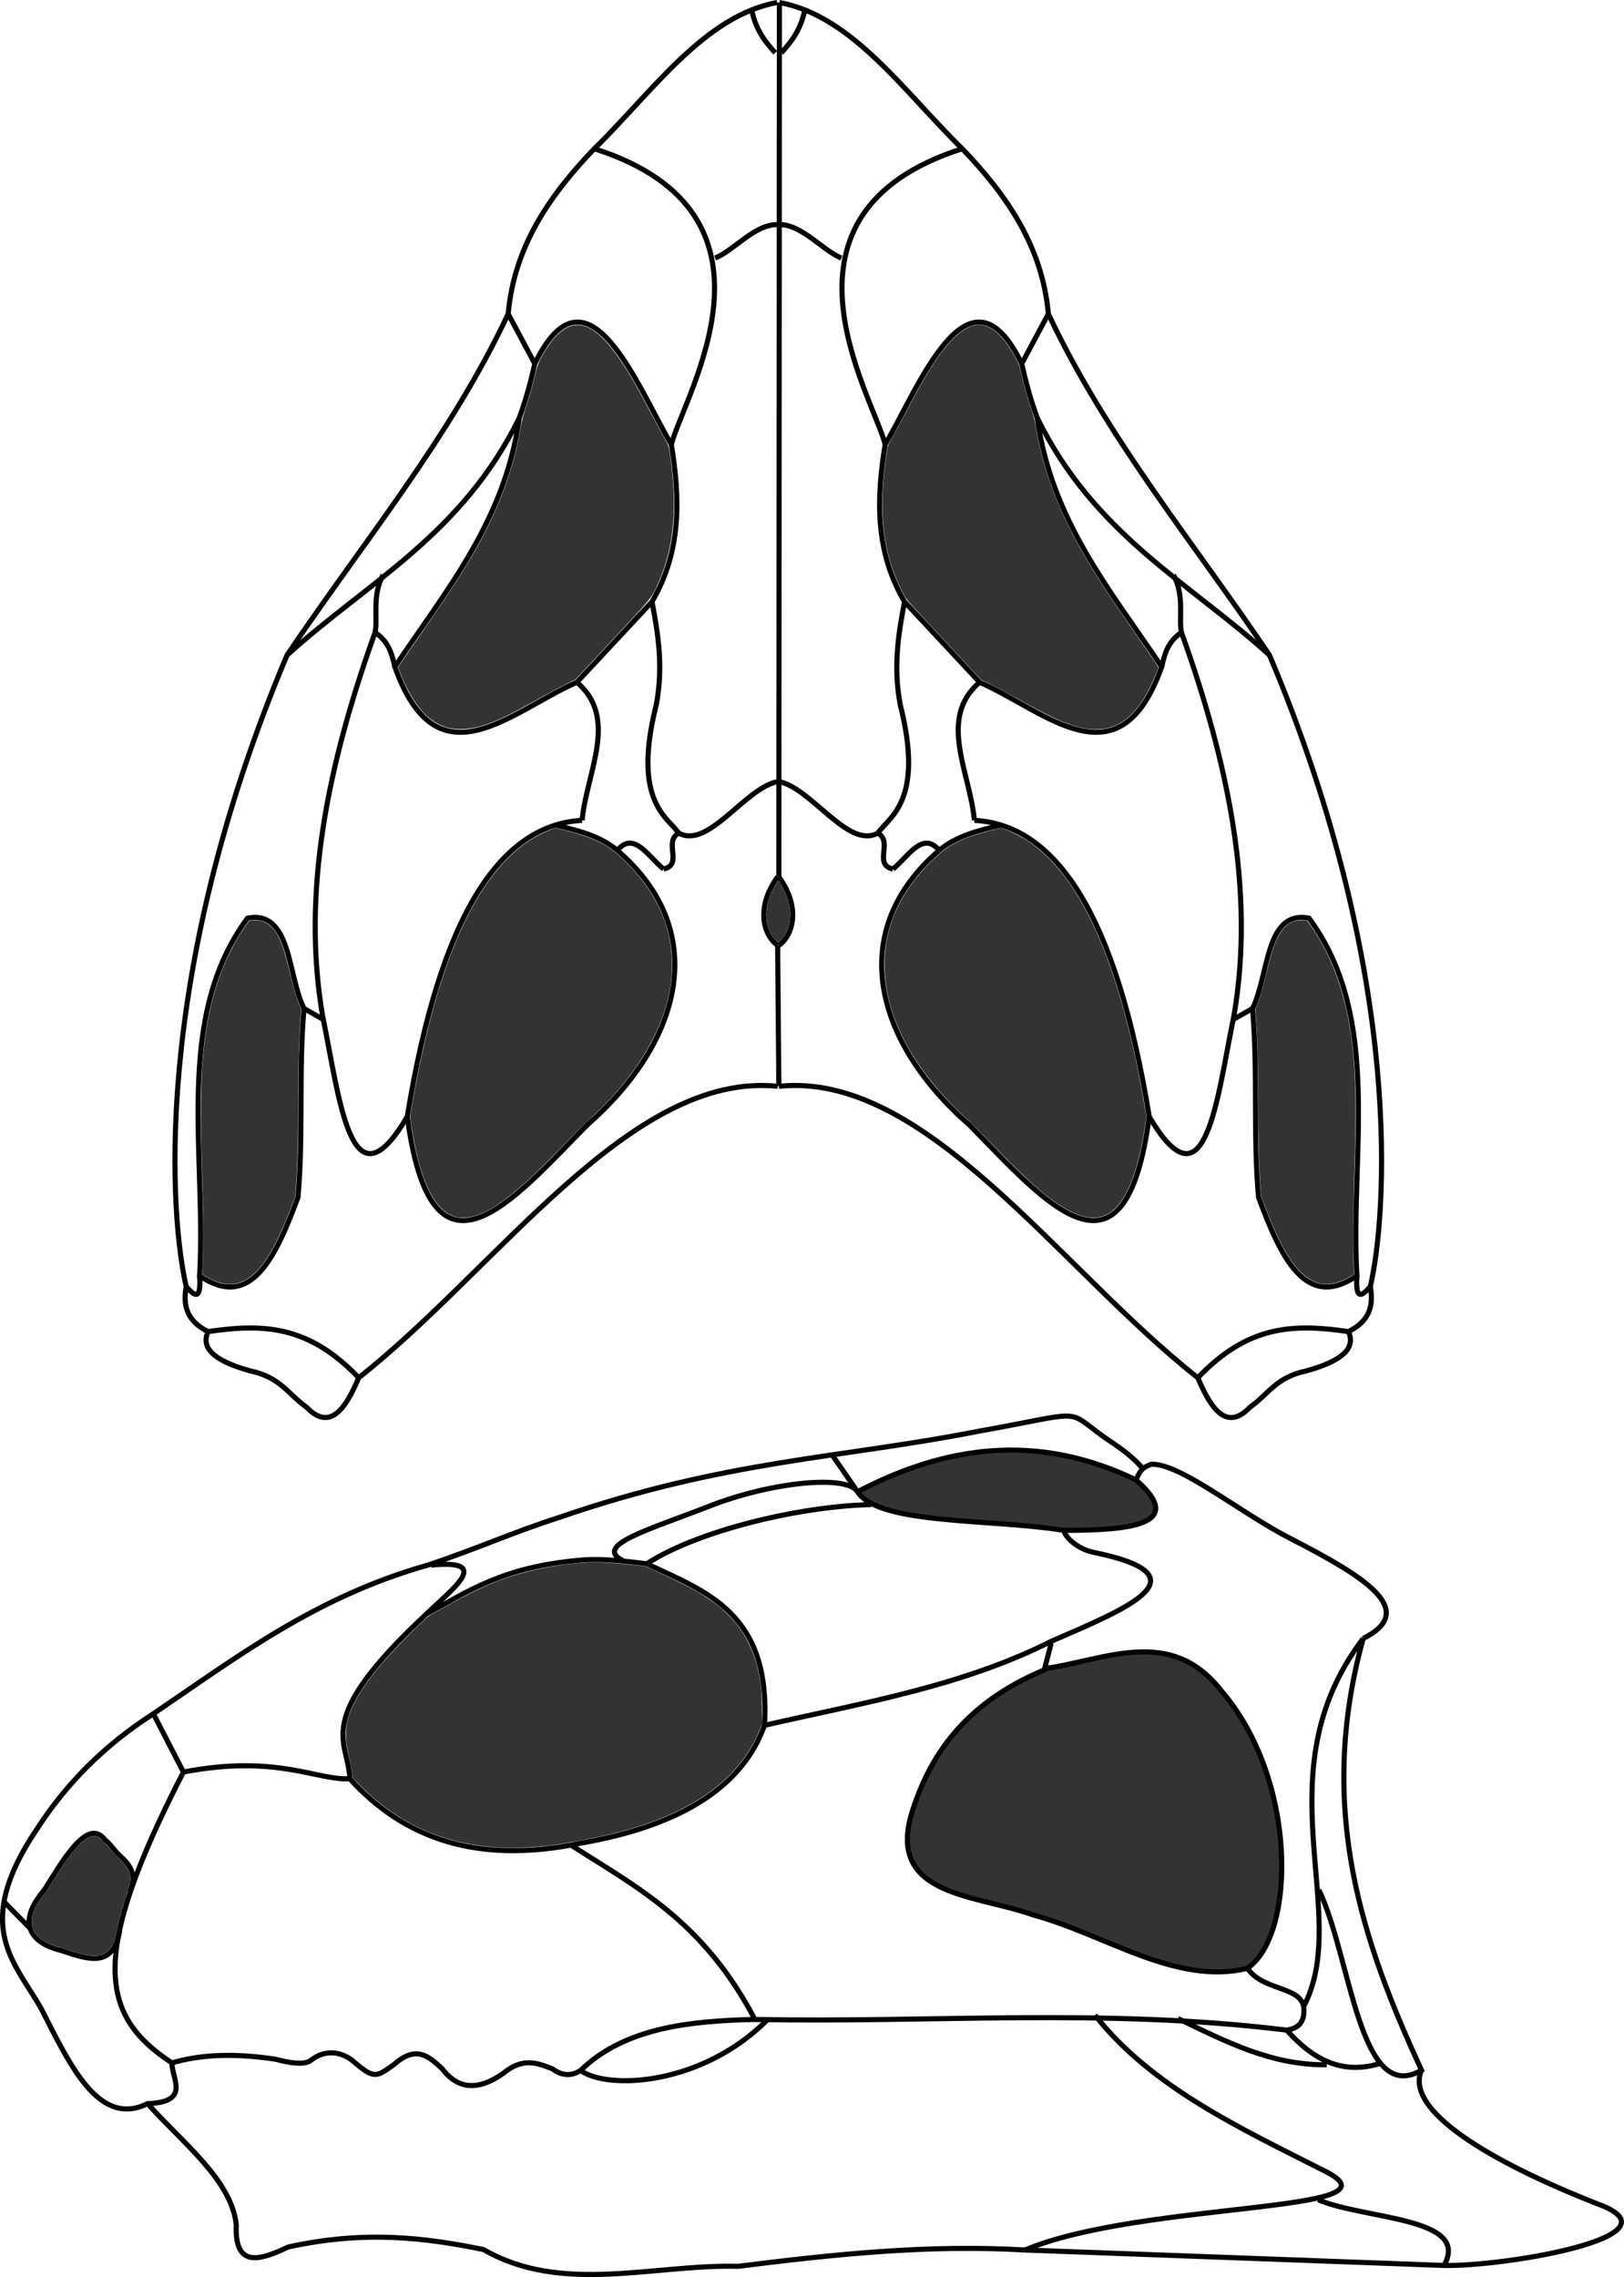 <?xml version="1.0" encoding="UTF-8" standalone="no"?>
<!-- Created with Inkscape (http://www.inkscape.org/) -->

<svg
   width="84.39mm"
   height="118.321mm"
   viewBox="0 0 84.39 118.321"
   version="1.1"
   id="svg1075"
   inkscape:version="1.1 (c68e22c387, 2021-05-23)"
   sodipodi:docname="Brachyrhinodon final.svg"
   xmlns:inkscape="http://www.inkscape.org/namespaces/inkscape"
   xmlns:sodipodi="http://sodipodi.sourceforge.net/DTD/sodipodi-0.dtd"
   xmlns="http://www.w3.org/2000/svg"
   xmlns:svg="http://www.w3.org/2000/svg">
  <sodipodi:namedview
     id="namedview1077"
     pagecolor="#ffffff"
     bordercolor="#666666"
     borderopacity="1.0"
     inkscape:pageshadow="2"
     inkscape:pageopacity="0.0"
     inkscape:pagecheckerboard="0"
     inkscape:document-units="mm"
     showgrid="false"
     inkscape:zoom="1.4823793"
     inkscape:cx="154.14408"
     inkscape:cy="241.16634"
     inkscape:window-width="1920"
     inkscape:window-height="1017"
     inkscape:window-x="-8"
     inkscape:window-y="-8"
     inkscape:window-maximized="1"
     inkscape:current-layer="layer1" />
  <defs
     id="defs1072" />
  <g
     inkscape:label="Layer 1"
     inkscape:groupmode="layer"
     id="layer1"
     transform="translate(-86.672,-49.002)">
    <path
       style="display:inline;fill:#333333;fill-opacity:1;stroke-width:0.112"
       d="m 112.893,145.017 c -2.497,-0.107 -4.526,-0.814 -6.336,-2.206 -0.424,-0.326 -0.751,-0.616 -1.172,-1.036 l -0.391,-0.391 -0.026,-0.247 c -0.014,-0.136 -0.081,-0.497 -0.149,-0.803 -0.068,-0.306 -0.135,-0.646 -0.149,-0.755 -0.034,-0.258 -0.015,-0.839 0.035,-1.062 0.203,-0.905 0.831,-1.948 1.927,-3.202 0.702,-0.803 2.172,-2.271 2.407,-2.402 1.6,-0.897 2.527,-1.368 3.341,-1.697 1.413,-0.57 3.241,-0.952 4.953,-1.034 0.488,-0.023 1.391,0.035 2.431,0.159 l 0.467,0.055 0.637,0.294 c 0.784,0.362 1.645,0.79 1.987,0.987 0.33,0.19 0.895,0.569 1.138,0.763 0.257,0.205 0.658,0.597 0.875,0.855 0.612,0.727 1.055,1.705 1.255,2.767 0.104,0.55 0.128,0.843 0.139,1.687 l 0.011,0.828 -0.106,0.265 c -1.093,2.744 -3.823,4.598 -8.188,5.562 -0.806,0.178 -2.027,0.4 -2.644,0.481 -0.747,0.098 -1.849,0.158 -2.443,0.132 z"
       id="path20731" />
    <path
       style="display:inline;fill:none;stroke:#000000;stroke-width:0.265px;stroke-linecap:butt;stroke-linejoin:miter;stroke-opacity:1"
       d="m 88.24,149.203 -1.42,-1.442"
       id="path218548"
       sodipodi:nodetypes="cc" />
    <path
       style="display:inline;fill:#333333;fill-opacity:1;stroke-width:0.039"
       d="m 91.377,150.618 c -0.345,-0.043 -0.585,-0.104 -1.207,-0.306 -0.152,-0.049 -0.319,-0.101 -0.371,-0.115 -0.118,-0.031 -0.315,-0.095 -0.417,-0.136 -0.613,-0.243 -0.968,-0.597 -1.042,-1.039 -0.018,-0.109 -0.013,-0.324 0.011,-0.435 0.079,-0.367 0.292,-0.762 0.636,-1.179 0.096,-0.117 0.076,-0.086 0.427,-0.647 0.41,-0.654 0.579,-0.912 0.79,-1.203 0.421,-0.58 0.77,-0.933 1.07,-1.081 0.125,-0.061 0.203,-0.081 0.303,-0.076 0.137,0.006 0.217,0.048 0.341,0.176 0.102,0.105 0.105,0.108 0.259,0.259 0.078,0.076 0.18,0.189 0.28,0.309 0.156,0.188 0.279,0.317 0.471,0.495 0.284,0.263 0.452,0.536 0.5,0.81 0.019,0.108 0.012,0.297 -0.015,0.41 -0.024,0.102 -0.059,0.201 -0.105,0.3 -0.019,0.041 -0.032,0.076 -0.028,0.077 0.004,0.001 0.013,0.007 0.021,0.012 0.013,0.009 0.008,0.029 -0.07,0.266 -0.233,0.716 -0.4,1.346 -0.521,1.964 -0.038,0.195 -0.078,0.329 -0.136,0.461 -0.125,0.285 -0.289,0.474 -0.504,0.579 -0.158,0.077 -0.292,0.104 -0.519,0.102 -0.083,-5.3e-4 -0.162,-0.003 -0.175,-0.004 z"
       id="path220656" />
    <g
       id="g252189"
       transform="translate(-6.692,51.567)"
       style="display:inline">
      <path
         style="display:inline;fill:none;stroke:#000000;stroke-width:0.265px;stroke-linecap:butt;stroke-linejoin:miter;stroke-opacity:1"
         d="m 147.841,13.744 c 3.027,6.446 7.56,11.889 11.491,17.733 7.125,16.874 6.05,29.347 5.238,32.814"
         id="path228695-0"
         sodipodi:nodetypes="ccc" />
      <path
         style="display:inline;fill:none;stroke:#000000;stroke-width:0.265px;stroke-linecap:butt;stroke-linejoin:miter;stroke-opacity:1"
         d="m 147.841,13.744 -1.383,2.588"
         id="path228981-9" />
      <path
         style="display:inline;fill:none;stroke:#000000;stroke-width:0.265px;stroke-linecap:butt;stroke-linejoin:miter;stroke-opacity:1"
         d="m 147.261,19.144 c 2.975,6.078 7.88,8.535 12.071,12.334"
         id="path229096-8"
         sodipodi:nodetypes="cc" />
      <path
         style="display:inline;fill:none;stroke:#000000;stroke-width:0.265px;stroke-linecap:butt;stroke-linejoin:miter;stroke-opacity:1"
         d="m 133.774,46.559 0.063,7.32"
         id="path229306-9"
         sodipodi:nodetypes="cc" />
      <path
         style="display:inline;fill:none;stroke:#000000;stroke-width:0.265px;stroke-linecap:butt;stroke-linejoin:miter;stroke-opacity:1"
         d="m 133.837,53.879 c 7.64,-0.787 14.555,9.466 21.771,15.145 2.584,-2.707 4.911,-2.828 7.825,-2.398 0.845,-0.419 1.38,-1.078 1.136,-2.335"
         id="path229421-8"
         sodipodi:nodetypes="cccc" />
      <path
         style="display:inline;fill:none;stroke:#000000;stroke-width:0.265px;stroke-linecap:butt;stroke-linejoin:miter;stroke-opacity:1"
         d="m 155.608,69.024 c 0.714,1.707 1.532,2.769 2.718,1.523 0.929,-0.644 1.338,-1.547 2.9,-1.874 1.701,-0.468 2.643,-1.104 2.206,-2.047"
         id="path229821-6"
         sodipodi:nodetypes="cccc" />
      <path
         style="display:inline;fill:none;stroke:#000000;stroke-width:0.265px;stroke-linecap:butt;stroke-linejoin:miter;stroke-opacity:1"
         d="m 157.501,50.377 0.947,-0.536"
         id="path230069-8" />
      <path
         style="display:inline;fill:none;stroke:#000000;stroke-width:0.265px;stroke-linecap:butt;stroke-linejoin:miter;stroke-opacity:1"
         d="m 158.448,49.841 c 0.867,-1.737 0.649,-5.13 2.934,-4.701 3.856,5.208 2.126,12.238 2.493,18.584 -2.657,1.821 -3.943,-0.929 -5.111,-4.07 -0.298,-3.271 -0.021,-6.542 -0.316,-9.813"
         id="path230184-1"
         sodipodi:nodetypes="ccccc" />
      <path
         style="display:inline;fill:none;stroke:#000000;stroke-width:0.265px;stroke-linecap:butt;stroke-linejoin:miter;stroke-opacity:1"
         d="m 133.837,42.994 0.028,-45.429"
         id="path220947-6"
         sodipodi:nodetypes="cc" />
      <path
         style="display:inline;fill:none;stroke:#000000;stroke-width:0.265px;stroke-linecap:butt;stroke-linejoin:miter;stroke-opacity:1"
         d="m 133.837,42.994 c 1.206,1.685 0.679,3.094 0,3.565"
         id="path221465-7"
         sodipodi:nodetypes="cc" />
      <path
         style="display:inline;fill:none;stroke:#000000;stroke-width:0.265px;stroke-linecap:butt;stroke-linejoin:miter;stroke-opacity:1"
         d="m 133.806,38.04 c 1.716,0.306 3.621,3.545 5.175,2.682 0.573,-0.832 2.431,-1.637 1.167,-6.657 -0.377,-1.976 -0.104,-3.68 0.221,-5.364"
         id="path221637-6"
         sodipodi:nodetypes="cccc" />
      <path
         style="display:inline;fill:none;stroke:#000000;stroke-width:0.265px;stroke-linecap:butt;stroke-linejoin:miter;stroke-opacity:1"
         d="m 138.98,40.722 c 0.812,0.457 -0.255,1.637 0.784,1.87"
         id="path222113-1"
         sodipodi:nodetypes="cc" />
      <path
         style="display:inline;fill:none;stroke:#000000;stroke-width:0.265px;stroke-linecap:butt;stroke-linejoin:miter;stroke-opacity:1"
         d="m 139.764,42.592 c 0.787,-0.627 1.539,-2.009 2.403,-0.971"
         id="path222285-3"
         sodipodi:nodetypes="cc" />
      <path
         style="display:inline;fill:none;stroke:#000000;stroke-width:0.265px;stroke-linecap:butt;stroke-linejoin:miter;stroke-opacity:1"
         d="m 140.368,28.701 3.902,4.186 c 3.435,1.5 7.254,5.41 9.46,-0.803 -2.657,-3.96 -5.737,-7.622 -6.47,-12.94 -0.416,-1.159 -0.622,-2.004 -0.803,-2.811 -2.751,-5.671 -5.358,1.27 -7.095,4.194 -0.457,2.791 -0.538,5.55 1.006,8.174"
         id="path222495-3"
         sodipodi:nodetypes="ccccccc" />
      <path
         style="display:inline;fill:none;stroke:#000000;stroke-width:0.265px;stroke-linecap:butt;stroke-linejoin:miter;stroke-opacity:1"
         d="m 139.363,20.527 c -0.696,-2.634 -6.553,-11.995 4.003,-15.364"
         id="path226844-7"
         sodipodi:nodetypes="cc" />
      <path
         style="display:inline;fill:none;stroke:#000000;stroke-width:0.265px;stroke-linecap:butt;stroke-linejoin:miter;stroke-opacity:1"
         d="m 133.963,0.18 c 0.496,-0.546 0.972,-1.128 1.205,-2.142"
         id="path227244-5"
         sodipodi:nodetypes="cc" />
      <path
         style="display:inline;fill:none;stroke:#000000;stroke-width:0.265px;stroke-linecap:butt;stroke-linejoin:miter;stroke-opacity:1"
         d="m 133.865,-2.435 c 3.798,0.702 6.479,4.645 9.501,7.598 2.317,2.413 4.163,5.082 4.475,8.582"
         id="path227416-2"
         sodipodi:nodetypes="ccc" />
      <path
         style="display:inline;fill:none;stroke:#000000;stroke-width:0.265px;stroke-linecap:butt;stroke-linejoin:miter;stroke-opacity:1"
         d="m 137.087,10.842 c -0.953,-0.363 -2.076,-1.79 -3.281,-1.735"
         id="path227740-3"
         sodipodi:nodetypes="cc" />
      <path
         style="display:inline;fill:none;stroke:#000000;stroke-width:0.265px;stroke-linecap:butt;stroke-linejoin:miter;stroke-opacity:1"
         d="m 144.271,32.887 c -2.203,1.863 -0.494,4.704 -0.274,7.172"
         id="path227912-2"
         sodipodi:nodetypes="cc" />
      <path
         style="display:inline;fill:none;stroke:#000000;stroke-width:0.265px;stroke-linecap:butt;stroke-linejoin:miter;stroke-opacity:1"
         d="m 143.997,40.06 c 4.176,0.229 7.35,4.742 9.087,15.397 -1.255,9.437 -5.394,4.454 -9.339,0.442 -5.007,-4.382 -6.416,-10.121 -1.578,-14.277"
         id="path228084-4"
         sodipodi:nodetypes="cccc" />
      <path
         style="display:inline;fill:none;stroke:#000000;stroke-width:0.265px;stroke-linecap:butt;stroke-linejoin:miter;stroke-opacity:1"
         d="m 153.084,55.457 c 2.946,5.011 3.501,-0.875 4.395,-5.212 1.113,-6.447 -0.279,-13.144 -2.722,-19.946"
         id="path228408-8"
         sodipodi:nodetypes="ccc" />
      <path
         style="display:inline;fill:none;stroke:#000000;stroke-width:0.265px;stroke-linecap:butt;stroke-linejoin:miter;stroke-opacity:1"
         d="m 142.167,41.621 c 0.909,-0.764 2.063,-1.038 3.218,-1.309"
         id="path230647-7"
         sodipodi:nodetypes="cc" />
      <path
         style="display:inline;fill:none;stroke:#000000;stroke-width:0.265px;stroke-linecap:butt;stroke-linejoin:miter;stroke-opacity:1"
         d="m 154.757,30.299 c -0.157,-0.718 0.18,-1.872 -0.411,-2.987"
         id="path230819-4"
         sodipodi:nodetypes="cc" />
      <path
         style="display:inline;fill:none;stroke:#000000;stroke-width:0.265px;stroke-linecap:butt;stroke-linejoin:miter;stroke-opacity:1"
         d="m 153.731,32.084 c 0.149,-0.65 0.302,-1.299 1.026,-1.785"
         id="path231049-6"
         sodipodi:nodetypes="cc" />
      <path
         style="display:inline;fill:none;stroke:#000000;stroke-width:0.265px;stroke-linecap:butt;stroke-linejoin:miter;stroke-opacity:1"
         d="m 163.875,63.724 c -0.089,1.365 0.288,1.019 0.694,0.568"
         id="path231221-5"
         sodipodi:nodetypes="cc" />
      <path
         style="display:inline;fill:none;stroke:#000000;stroke-width:0.265px;stroke-linecap:butt;stroke-linejoin:miter;stroke-opacity:1"
         d="m 119.771,13.744 c -3.027,6.446 -7.56,11.889 -11.491,17.733 -7.125,16.874 -6.05,29.347 -5.238,32.814"
         id="path228695-8"
         sodipodi:nodetypes="ccc" />
      <path
         style="display:inline;fill:none;stroke:#000000;stroke-width:0.265px;stroke-linecap:butt;stroke-linejoin:miter;stroke-opacity:1"
         d="m 119.771,13.744 1.383,2.588"
         id="path228981-1" />
      <path
         style="display:inline;fill:none;stroke:#000000;stroke-width:0.265px;stroke-linecap:butt;stroke-linejoin:miter;stroke-opacity:1"
         d="m 120.351,19.144 c -2.975,6.078 -7.88,8.535 -12.071,12.334"
         id="path229096-4"
         sodipodi:nodetypes="cc" />
      <path
         style="display:inline;fill:none;stroke:#000000;stroke-width:0.265px;stroke-linecap:butt;stroke-linejoin:miter;stroke-opacity:1"
         d="m 133.774,53.879 c -7.64,-0.787 -14.555,9.466 -21.771,15.145 -2.584,-2.707 -4.911,-2.828 -7.825,-2.398 -0.845,-0.419 -1.38,-1.078 -1.136,-2.335"
         id="path229421-1"
         sodipodi:nodetypes="cccc" />
      <path
         style="display:inline;fill:none;stroke:#000000;stroke-width:0.265px;stroke-linecap:butt;stroke-linejoin:miter;stroke-opacity:1"
         d="m 112.003,69.024 c -0.714,1.707 -1.532,2.769 -2.718,1.523 -0.929,-0.644 -1.338,-1.547 -2.9,-1.874 -1.701,-0.468 -2.643,-1.104 -2.206,-2.047"
         id="path229821-66"
         sodipodi:nodetypes="cccc" />
      <path
         style="display:inline;fill:none;stroke:#000000;stroke-width:0.265px;stroke-linecap:butt;stroke-linejoin:miter;stroke-opacity:1"
         d="m 110.11,50.377 -0.947,-0.536"
         id="path230069-7" />
      <path
         style="display:inline;fill:none;stroke:#000000;stroke-width:0.265px;stroke-linecap:butt;stroke-linejoin:miter;stroke-opacity:1"
         d="m 109.163,49.841 c -0.867,-1.737 -0.649,-5.13 -2.934,-4.701 -3.856,5.208 -2.126,12.238 -2.493,18.584 2.657,1.821 3.943,-0.929 5.111,-4.07 0.298,-3.271 0.021,-6.542 0.316,-9.813"
         id="path230184-8"
         sodipodi:nodetypes="ccccc" />
      <path
         style="display:inline;fill:none;stroke:#000000;stroke-width:0.265px;stroke-linecap:butt;stroke-linejoin:miter;stroke-opacity:1"
         d="m 133.774,42.994 c -1.206,1.685 -0.679,3.094 0,3.565"
         id="path221465-2"
         sodipodi:nodetypes="cc" />
      <path
         style="display:inline;fill:none;stroke:#000000;stroke-width:0.265px;stroke-linecap:butt;stroke-linejoin:miter;stroke-opacity:1"
         d="m 133.806,38.04 c -1.716,0.306 -3.621,3.545 -5.175,2.682 -0.573,-0.832 -2.431,-1.637 -1.167,-6.657 0.377,-1.976 0.104,-3.68 -0.221,-5.364"
         id="path221637-3"
         sodipodi:nodetypes="cccc" />
      <path
         style="display:inline;fill:none;stroke:#000000;stroke-width:0.265px;stroke-linecap:butt;stroke-linejoin:miter;stroke-opacity:1"
         d="m 128.631,40.722 c -0.812,0.457 0.255,1.637 -0.784,1.87"
         id="path222113-5"
         sodipodi:nodetypes="cc" />
      <path
         style="display:inline;fill:none;stroke:#000000;stroke-width:0.265px;stroke-linecap:butt;stroke-linejoin:miter;stroke-opacity:1"
         d="m 127.847,42.592 c -0.787,-0.627 -1.539,-2.009 -2.403,-0.971"
         id="path222285-9"
         sodipodi:nodetypes="cc" />
      <path
         style="display:inline;fill:none;stroke:#000000;stroke-width:0.265px;stroke-linecap:butt;stroke-linejoin:miter;stroke-opacity:1"
         d="m 127.243,28.701 -3.902,4.186 c -3.435,1.5 -7.254,5.41 -9.46,-0.803 2.657,-3.96 5.737,-7.622 6.47,-12.94 0.416,-1.159 0.622,-2.004 0.803,-2.811 2.751,-5.671 5.358,1.27 7.095,4.194 0.457,2.791 0.538,5.55 -1.006,8.174"
         id="path222495-2"
         sodipodi:nodetypes="ccccccc" />
      <path
         style="display:inline;fill:none;stroke:#000000;stroke-width:0.265px;stroke-linecap:butt;stroke-linejoin:miter;stroke-opacity:1"
         d="m 128.249,20.527 c 0.696,-2.634 6.553,-11.995 -4.003,-15.364"
         id="path226844-76"
         sodipodi:nodetypes="cc" />
      <path
         style="display:inline;fill:none;stroke:#000000;stroke-width:0.265px;stroke-linecap:butt;stroke-linejoin:miter;stroke-opacity:1"
         d="m 133.648,0.18 c -0.496,-0.546 -0.972,-1.128 -1.205,-2.142"
         id="path227244-6"
         sodipodi:nodetypes="cc" />
      <path
         style="display:inline;fill:none;stroke:#000000;stroke-width:0.265px;stroke-linecap:butt;stroke-linejoin:miter;stroke-opacity:1"
         d="m 133.747,-2.435 c -3.798,0.702 -6.479,4.645 -9.501,7.598 -2.317,2.413 -4.163,5.082 -4.475,8.582"
         id="path227416-9"
         sodipodi:nodetypes="ccc" />
      <path
         style="display:inline;fill:none;stroke:#000000;stroke-width:0.265px;stroke-linecap:butt;stroke-linejoin:miter;stroke-opacity:1"
         d="m 130.524,10.842 c 0.953,-0.363 2.076,-1.79 3.281,-1.735"
         id="path227740-8"
         sodipodi:nodetypes="cc" />
      <path
         style="display:inline;fill:none;stroke:#000000;stroke-width:0.265px;stroke-linecap:butt;stroke-linejoin:miter;stroke-opacity:1"
         d="m 123.34,32.887 c 2.203,1.863 0.494,4.704 0.274,7.172"
         id="path227912-5"
         sodipodi:nodetypes="cc" />
      <path
         style="display:inline;fill:none;stroke:#000000;stroke-width:0.265px;stroke-linecap:butt;stroke-linejoin:miter;stroke-opacity:1"
         d="m 123.614,40.06 c -4.176,0.229 -7.35,4.742 -9.087,15.397 1.255,9.437 5.394,4.454 9.339,0.442 5.007,-4.382 6.416,-10.121 1.578,-14.277"
         id="path228084-45"
         sodipodi:nodetypes="cccc" />
      <path
         style="display:inline;fill:none;stroke:#000000;stroke-width:0.265px;stroke-linecap:butt;stroke-linejoin:miter;stroke-opacity:1"
         d="m 114.527,55.457 c -2.946,5.011 -3.501,-0.875 -4.395,-5.212 -1.113,-6.447 0.279,-13.144 2.722,-19.946"
         id="path228408-5"
         sodipodi:nodetypes="ccc" />
      <path
         style="display:inline;fill:none;stroke:#000000;stroke-width:0.265px;stroke-linecap:butt;stroke-linejoin:miter;stroke-opacity:1"
         d="m 125.444,41.621 c -0.909,-0.764 -2.063,-1.038 -3.218,-1.309"
         id="path230647-4"
         sodipodi:nodetypes="cc" />
      <path
         style="display:inline;fill:none;stroke:#000000;stroke-width:0.265px;stroke-linecap:butt;stroke-linejoin:miter;stroke-opacity:1"
         d="m 112.854,30.299 c 0.157,-0.718 -0.18,-1.872 0.411,-2.987"
         id="path230819-7"
         sodipodi:nodetypes="cc" />
      <path
         style="display:inline;fill:none;stroke:#000000;stroke-width:0.265px;stroke-linecap:butt;stroke-linejoin:miter;stroke-opacity:1"
         d="m 113.881,32.084 c -0.149,-0.65 -0.302,-1.299 -1.026,-1.785"
         id="path231049-61"
         sodipodi:nodetypes="cc" />
      <path
         style="display:inline;fill:none;stroke:#000000;stroke-width:0.265px;stroke-linecap:butt;stroke-linejoin:miter;stroke-opacity:1"
         d="m 103.737,63.724 c 0.089,1.365 -0.288,1.019 -0.694,0.568"
         id="path231221-8"
         sodipodi:nodetypes="cc" />
      <path
         style="opacity:1;fill:#333333;fill-opacity:1;stroke-width:0.029"
         d="m 133.737,46.355 c -0.212,-0.189 -0.38,-0.474 -0.47,-0.796 -0.137,-0.492 -0.091,-1.053 0.134,-1.617 0.089,-0.225 0.233,-0.497 0.369,-0.701 l 0.037,-0.055 0.043,0.067 c 0.317,0.49 0.494,0.951 0.558,1.452 0.013,0.103 0.015,0.416 0.003,0.512 -0.048,0.386 -0.171,0.702 -0.374,0.965 -0.066,0.085 -0.211,0.228 -0.23,0.228 -0.004,-1e-5 -0.035,-0.025 -0.069,-0.055 z"
         id="path251625" />
      <path
         style="opacity:1;fill:#333333;fill-opacity:1;stroke-width:0.117"
         d="m 117.095,60.676 c -0.867,-0.195 -1.54,-1.196 -1.998,-2.967 -0.163,-0.63 -0.415,-1.999 -0.413,-2.248 5.3e-4,-0.116 0.219,-1.348 0.391,-2.21 1.093,-5.467 2.64,-9.177 4.675,-11.214 0.676,-0.677 1.398,-1.161 2.197,-1.473 l 0.269,-0.105 0.381,0.092 c 1.326,0.321 2.128,0.662 2.722,1.161 1.18,0.991 2.07,2.206 2.542,3.472 0.433,1.16 0.536,2.486 0.294,3.765 -0.416,2.199 -1.841,4.512 -4.005,6.498 -0.191,0.176 -0.57,0.545 -0.842,0.822 -1.224,1.247 -1.973,1.995 -2.33,2.326 -1.287,1.196 -2.205,1.819 -3.005,2.038 -0.269,0.074 -0.658,0.093 -0.877,0.044 z"
         id="path251664" />
      <path
         style="opacity:1;fill:#333333;fill-opacity:1;stroke-width:0.117"
         d="m 105.093,64.147 c -0.336,-0.052 -0.698,-0.189 -1.03,-0.39 l -0.186,-0.112 0.014,-0.129 c 0.008,-0.071 0.021,-0.75 0.028,-1.508 0.014,-1.349 0.006,-1.753 -0.085,-4.712 -0.047,-1.509 -0.025,-3.556 0.048,-4.549 0.154,-2.089 0.539,-3.811 1.185,-5.297 0.146,-0.337 0.485,-1.001 0.649,-1.275 0.207,-0.343 0.553,-0.853 0.604,-0.888 0.068,-0.048 0.429,-0.047 0.612,5.29e-4 0.276,0.072 0.555,0.28 0.74,0.553 0.273,0.403 0.444,0.884 0.76,2.152 0.228,0.915 0.38,1.425 0.508,1.711 l 0.075,0.167 -0.028,0.354 c -0.084,1.084 -0.124,2.516 -0.126,4.499 -0.001,2.005 -0.042,3.433 -0.127,4.514 l -0.031,0.387 -0.193,0.502 c -0.79,2.053 -1.426,3.13 -2.174,3.68 -0.369,0.272 -0.847,0.403 -1.244,0.341 z"
         id="path251781" />
      <path
         style="opacity:1;fill:#333333;fill-opacity:1;stroke-width:0.117"
         d="m 149.88,60.687 c -0.491,-0.083 -1.056,-0.351 -1.705,-0.808 -0.804,-0.566 -1.613,-1.309 -3.284,-3.016 -0.58,-0.592 -1.175,-1.186 -1.323,-1.319 -1.423,-1.286 -2.615,-2.818 -3.32,-4.269 -0.618,-1.272 -0.913,-2.468 -0.913,-3.707 0,-1.14 0.234,-2.119 0.749,-3.134 0.398,-0.783 0.91,-1.474 1.613,-2.175 0.936,-0.933 1.573,-1.268 3.183,-1.674 l 0.506,-0.127 0.207,0.075 c 0.304,0.11 0.896,0.412 1.178,0.6 0.693,0.463 1.347,1.098 1.941,1.886 1.313,1.744 2.42,4.371 3.274,7.776 0.34,1.353 0.579,2.512 0.909,4.411 l 0.045,0.26 -0.077,0.5 c -0.495,3.197 -1.385,4.759 -2.701,4.741 -0.097,-0.001 -0.224,-0.011 -0.283,-0.02 z"
         id="path251859" />
      <path
         style="opacity:1;fill:#333333;fill-opacity:1;stroke-width:0.117"
         d="m 162.078,64.147 c -0.824,-0.124 -1.543,-0.866 -2.258,-2.33 -0.206,-0.422 -0.452,-0.999 -0.71,-1.664 l -0.203,-0.523 -0.033,-0.413 c -0.086,-1.081 -0.128,-2.615 -0.129,-4.716 -0.001,-1.831 -0.035,-3.032 -0.12,-4.256 l -0.026,-0.374 0.106,-0.262 c 0.143,-0.353 0.232,-0.66 0.484,-1.667 0.117,-0.469 0.259,-0.994 0.316,-1.165 0.291,-0.885 0.661,-1.357 1.169,-1.489 0.134,-0.035 0.488,-0.048 0.585,-0.022 0.05,0.013 0.459,0.609 0.688,1.003 0.636,1.092 1.152,2.492 1.436,3.895 0.413,2.037 0.497,4.085 0.35,8.454 -0.043,1.265 -0.058,4.078 -0.025,4.692 l 0.018,0.342 -0.182,0.107 c -0.531,0.312 -1.056,0.45 -1.468,0.388 z"
         id="path251898" />
      <path
         style="opacity:1;fill:#333333;fill-opacity:1;stroke-width:0.117"
         d="m 149.834,35.302 c -0.867,-0.142 -1.649,-0.48 -3.542,-1.534 -0.489,-0.272 -1.127,-0.612 -1.417,-0.755 l -0.529,-0.261 -1.927,-2.066 c -1.911,-2.049 -1.928,-2.068 -2.073,-2.327 -0.285,-0.509 -0.563,-1.184 -0.742,-1.804 -0.455,-1.57 -0.504,-3.406 -0.151,-5.667 0.045,-0.291 0.056,-0.324 0.166,-0.514 0.124,-0.216 0.445,-0.81 0.955,-1.77 0.878,-1.653 1.409,-2.511 1.974,-3.188 0.701,-0.84 1.336,-1.198 1.912,-1.077 0.59,0.124 1.161,0.716 1.732,1.798 0.108,0.206 0.142,0.299 0.203,0.573 0.146,0.65 0.406,1.565 0.619,2.178 0.079,0.228 0.122,0.409 0.177,0.746 0.372,2.303 1.275,4.616 2.77,7.096 0.562,0.932 1.125,1.783 2.321,3.509 1.111,1.603 1.27,1.84 1.27,1.882 0,0.067 -0.232,0.619 -0.433,1.029 -0.582,1.19 -1.291,1.882 -2.16,2.109 -0.282,0.074 -0.814,0.094 -1.126,0.043 z"
         id="path251937" />
      <path
         style="opacity:1;fill:#333333;fill-opacity:1;stroke-width:0.165"
         d="m 116.672,35.258 c -0.5,-0.123 -1.032,-0.468 -1.414,-0.916 -0.388,-0.455 -0.796,-1.175 -1.09,-1.924 l -0.121,-0.308 0.207,-0.304 c 0.114,-0.167 0.624,-0.907 1.133,-1.644 1.425,-2.061 2.128,-3.15 2.742,-4.25 1.213,-2.173 1.931,-4.131 2.289,-6.248 0.051,-0.301 0.14,-0.652 0.245,-0.966 0.198,-0.593 0.363,-1.175 0.517,-1.818 0.132,-0.55 0.272,-0.859 0.648,-1.423 0.471,-0.707 0.977,-1.094 1.474,-1.129 0.689,-0.048 1.438,0.552 2.322,1.86 0.488,0.722 0.731,1.149 1.864,3.274 0.145,0.273 0.344,0.638 0.442,0.812 0.167,0.297 0.181,0.341 0.242,0.744 0.408,2.686 0.225,4.809 -0.572,6.64 -0.367,0.844 -0.305,0.765 -2.419,3.032 l -1.918,2.056 -0.496,0.243 c -0.273,0.133 -0.943,0.491 -1.488,0.794 -1.428,0.794 -1.953,1.049 -2.673,1.302 -0.663,0.233 -1.412,0.299 -1.934,0.171 z"
         id="path252015" />
    </g>
    <path
       style="display:inline;fill:none;stroke:#000000;stroke-width:0.265px;stroke-linecap:butt;stroke-linejoin:miter;stroke-opacity:1"
       d="m 96.204,141.079 c 4.86,-0.937 6.944,0.45 8.645,0.347 -0.068,-2.04 -2.014,-2.983 4.007,-8.582 2.148,-1.144 3.937,-2.437 8.014,-2.777 0.977,-0.096 2.183,0.037 3.408,0.189 3.083,1.458 6.457,2.54 6.121,8.393 -1.11,3.115 -4.212,5.194 -9.529,6.121 -5.456,1.151 -9.254,-0.29 -12.021,-3.341"
       id="path888"
       sodipodi:nodetypes="cccccccc" />
    <path
       style="display:inline;fill:none;stroke:#000000;stroke-width:0.265px;stroke-linecap:butt;stroke-linejoin:miter;stroke-opacity:1"
       d="m 96.204,141.079 -1.562,-3.029 c 4.341,-2.941 8.436,-6.088 14.309,-7.738 2.449,-0.818 4.53,-1.749 6.752,-2.453 8.656,-2.992 14.593,-3.071 21.771,-4.48"
       id="path1592"
       sodipodi:nodetypes="ccccc" />
    <path
       style="display:inline;fill:none;stroke:#000000;stroke-width:0.265px;stroke-linecap:butt;stroke-linejoin:miter;stroke-opacity:1"
       d="m 120.278,130.257 c 1.418,-0.928 3.676,-1.749 6.062,-2.309 1.909,-0.448 3.9,-0.73 5.606,-0.765"
       id="path2106"
       sodipodi:nodetypes="csc" />
    <path
       style="display:inline;fill:none;stroke:#000000;stroke-width:0.265px;stroke-linecap:butt;stroke-linejoin:miter;stroke-opacity:1"
       d="m 141.938,128.521 c 0.203,0.577 0.987,1.024 1.505,1.13 6.029,1.227 1.804,2.92 -2.126,4.627 -4.673,2.356 -9.846,3.212 -14.918,4.373"
       id="path2278"
       sodipodi:nodetypes="cscc" />
    <path
       style="display:inline;fill:none;stroke:#000000;stroke-width:0.265px;stroke-linecap:butt;stroke-linejoin:miter;stroke-opacity:1"
       d="m 96.204,141.079 c -4.935,9.574 -4.338,12.662 -0.599,15.113 1.382,-0.404 3.09,-0.541 5.395,-0.189 1.589,0.425 1.778,0.072 1.925,-0.016 0.531,-0.377 1.267,-0.487 2.019,0.047 1.178,1.028 1.258,0.909 2.209,0.237 1.157,-1.035 1.812,-0.399 2.477,0.205 0.761,1.005 1.77,1.264 3.203,0.252 1.028,-0.857 1.815,-0.512 2.556,-0.221 0.529,0.389 1.006,0.362 1.451,0.079"
       id="path2792"
       sodipodi:nodetypes="cccccccccc" />
    <path
       style="display:inline;fill:none;stroke:#000000;stroke-width:0.265px;stroke-linecap:butt;stroke-linejoin:miter;stroke-opacity:1"
       d="m 92.891,149.314 c -0.34,2.022 -1.709,1.471 -3.029,1.041 -1.68,-0.407 -2.301,-1.497 -0.9,-3.131 0.821,-1.276 2.229,-3.883 3.157,-2.631 0.349,0.28 0.519,0.619 0.835,0.883 0.549,0.488 0.837,1.054 0.442,1.819"
       id="path3648"
       sodipodi:nodetypes="cccccc" />
    <path
       style="display:inline;fill:none;stroke:#000000;stroke-width:0.265px;stroke-linecap:butt;stroke-linejoin:miter;stroke-opacity:1"
       d="m 95.604,156.193 c 0.007,0.852 0.984,2.039 -1.262,2.114 -2.507,1.248 -3.996,-1.915 -5.522,-4.922 -1.343,-2.399 -3.644,-4.261 -0.252,-9.308 1.5,-2.332 3.481,-4.368 6.074,-6.026"
       id="path4390"
       sodipodi:nodetypes="ccccc" />
    <path
       style="display:inline;fill:none;stroke:#000000;stroke-width:0.265px;stroke-linecap:butt;stroke-linejoin:miter;stroke-opacity:1"
       d="m 116.839,156.587 c 0.517,-0.503 1.091,-0.911 1.709,-1.242 0.426,-0.228 0.874,-0.42 1.34,-0.58 0.362,-0.125 0.734,-0.231 1.116,-0.322 1.521,-0.361 3.188,-0.472 4.897,-0.51 -2.707,-5.154 -6.201,-6.896 -9.594,-9.08"
       id="path4714"
       sodipodi:nodetypes="cssscc" />
    <path
       style="display:inline;fill:#333333;fill-opacity:1;stroke:#000000;stroke-width:0.265px;stroke-linecap:butt;stroke-linejoin:miter;stroke-opacity:1"
       d="m 131.233,126.513 c 1.093,1.73 7,1.397 10.706,2.008 3.506,0.001 6.397,-0.295 3.771,-2.618 -5.15,-2.485 -9.914,-1.773 -14.476,0.61"
       id="path5000"
       sodipodi:nodetypes="cccc" />
    <path
       style="display:inline;fill:#333333;fill-opacity:1;stroke:#000000;stroke-width:0.265px;stroke-linecap:butt;stroke-linejoin:miter;stroke-opacity:1"
       d="m 141.295,134.389 -0.357,1.383 c -4.136,1.726 -6.003,4.46 -6.939,7.608 -1.123,4.17 3.409,4.061 6.381,5.131 3.704,1.001 7.407,3.672 11.111,2.767 2.54,-1.748 2.623,-9.847 -1.383,-14.457 -2.614,-3.328 -5.977,-1.571 -9.147,-1.116"
       id="path5324"
       sodipodi:nodetypes="ccccccc" />
    <path
       style="display:inline;fill:none;stroke:#000000;stroke-width:0.265px;stroke-linecap:butt;stroke-linejoin:miter;stroke-opacity:1"
       d="m 125.901,153.933 c 9.211,0.185 18.178,-0.606 27.634,0.556 0.58,-0.089 0.973,-0.388 0.883,-1.231 -0.216,-1.049 -2.125,-0.816 -2.927,-1.981"
       id="path5724"
       sodipodi:nodetypes="cccc" />
    <path
       style="display:inline;fill:none;stroke:#000000;stroke-width:0.265px;stroke-linecap:butt;stroke-linejoin:miter;stroke-opacity:1"
       d="m 145.709,125.903 c 0.263,-0.687 0.526,-0.694 0.789,-0.82 1.533,-0.036 4.539,2.475 7.196,3.844 3.724,1.918 6.8,3.725 3.815,5.211"
       id="path6010"
       sodipodi:nodetypes="ccsc" />
    <path
       style="display:inline;fill:none;stroke:#000000;stroke-width:0.265px;stroke-linecap:butt;stroke-linejoin:miter;stroke-opacity:1"
       d="m 146.052,125.305 c -0.721,-0.84 -1.539,-1.283 -2.178,-1.756 -1.85,-1.367 -0.87,-1.154 -6.4,-0.171"
       id="path6486"
       sodipodi:nodetypes="csc" />
    <path
       style="display:inline;fill:none;stroke:#000000;stroke-width:0.265px;stroke-linecap:butt;stroke-linejoin:miter;stroke-opacity:1"
       d="m 157.51,134.138 c -5.347,7.023 -0.55,14.264 -3.092,19.121"
       id="path7304"
       sodipodi:nodetypes="cc" />
    <path
       style="display:inline;fill:none;stroke:#000000;stroke-width:0.265px;stroke-linecap:butt;stroke-linejoin:miter;stroke-opacity:1"
       d="m 116.839,156.587 c 1.435,1.019 6.271,0.785 9.686,-2.61"
       id="path7552"
       sodipodi:nodetypes="cc" />
    <path
       style="display:inline;fill:none;stroke:#000000;stroke-width:0.265px;stroke-linecap:butt;stroke-linejoin:miter;stroke-opacity:1"
       d="m 108.856,132.844 c 1.304,-1.269 3.465,-2.838 0.222,-2.516"
       id="path8105"
       sodipodi:nodetypes="cc" />
    <path
       style="display:inline;fill:none;stroke:#000000;stroke-width:0.265px;stroke-linecap:butt;stroke-linejoin:miter;stroke-opacity:1"
       d="m 94.342,158.307 c 1.806,2.043 4.345,3.939 4.607,6.291 -0.1,2.28 1.226,1.861 2.7,1.16 4.001,-0.88 7.148,-0.482 10.151,0.134 4.067,2.35 8.79,0.76 13.23,0.87 4.907,-0.616 9.831,-1.143 14.904,-0.848"
       id="path8335"
       sodipodi:nodetypes="cccccc" />
    <path
       style="display:inline;fill:none;stroke:#000000;stroke-width:0.265px;stroke-linecap:butt;stroke-linejoin:miter;stroke-opacity:1"
       d="m 139.934,165.914 c 6.06,-2.549 19.948,-1.911 15.617,-4.083 -4.446,-2.255 -9.03,-4.371 -11.981,-8.121"
       id="path8887"
       sodipodi:nodetypes="ccc" />
    <path
       style="display:inline;fill:none;stroke:#000000;stroke-width:0.265px;stroke-linecap:butt;stroke-linejoin:miter;stroke-opacity:1"
       d="m 157.51,134.138 c -2.463,8.908 0.005,15.852 3.029,22.434 -3.24,1.891 -3.658,-5.892 -5.332,-9.371"
       id="path9135"
       sodipodi:nodetypes="ccc" />
    <path
       style="display:inline;fill:none;stroke:#000000;stroke-width:0.265px;stroke-linecap:butt;stroke-linejoin:miter;stroke-opacity:1"
       d="m 153.534,154.489 c 1.325,1.49 2.854,2.366 4.891,1.72"
       id="path9611"
       sodipodi:nodetypes="cc" />
    <path
       style="display:inline;fill:none;stroke:#000000;stroke-width:0.265px;stroke-linecap:butt;stroke-linejoin:miter;stroke-opacity:1"
       d="m 155.172,163.303 c 2.432,1.041 7.954,0.896 6.537,3.414"
       id="path9783"
       sodipodi:nodetypes="cc" />
    <path
       style="display:inline;fill:none;stroke:#000000;stroke-width:0.265px;stroke-linecap:butt;stroke-linejoin:miter;stroke-opacity:1"
       d="m 139.934,165.914 21.775,0.803 c 3.113,0.068 12.637,-1.526 7.943,-3.213 -5.631,-2.215 -10.014,-4.869 -9.113,-6.933"
       id="path9955"
       sodipodi:nodetypes="cccc" />
    <path
       style="display:inline;fill:none;stroke:#000000;stroke-width:0.265px;stroke-linecap:butt;stroke-linejoin:miter;stroke-opacity:1"
       d="m 147.886,153.889 c 2.45,1.181 4.873,2.441 7.73,2.398"
       id="path10355"
       sodipodi:nodetypes="cc" />
    <path
       style="display:inline;fill:none;stroke:#000000;stroke-width:0.265px;stroke-linecap:butt;stroke-linejoin:miter;stroke-opacity:1"
       d="m 131.233,126.513 -1.358,-1.97"
       id="path12365"
       sodipodi:nodetypes="cc" />
    <path
       style="display:inline;fill:none;stroke:#000000;stroke-width:0.265px;stroke-linecap:butt;stroke-linejoin:miter;stroke-opacity:1"
       d="m 131.233,126.513 c -0.569,-0.904 -4.492,-0.504 -7.691,0.746 -3.158,1.234 -6.083,2.042 -4.494,2.84"
       id="path14572"
       sodipodi:nodetypes="csc" />
  </g>
</svg>
